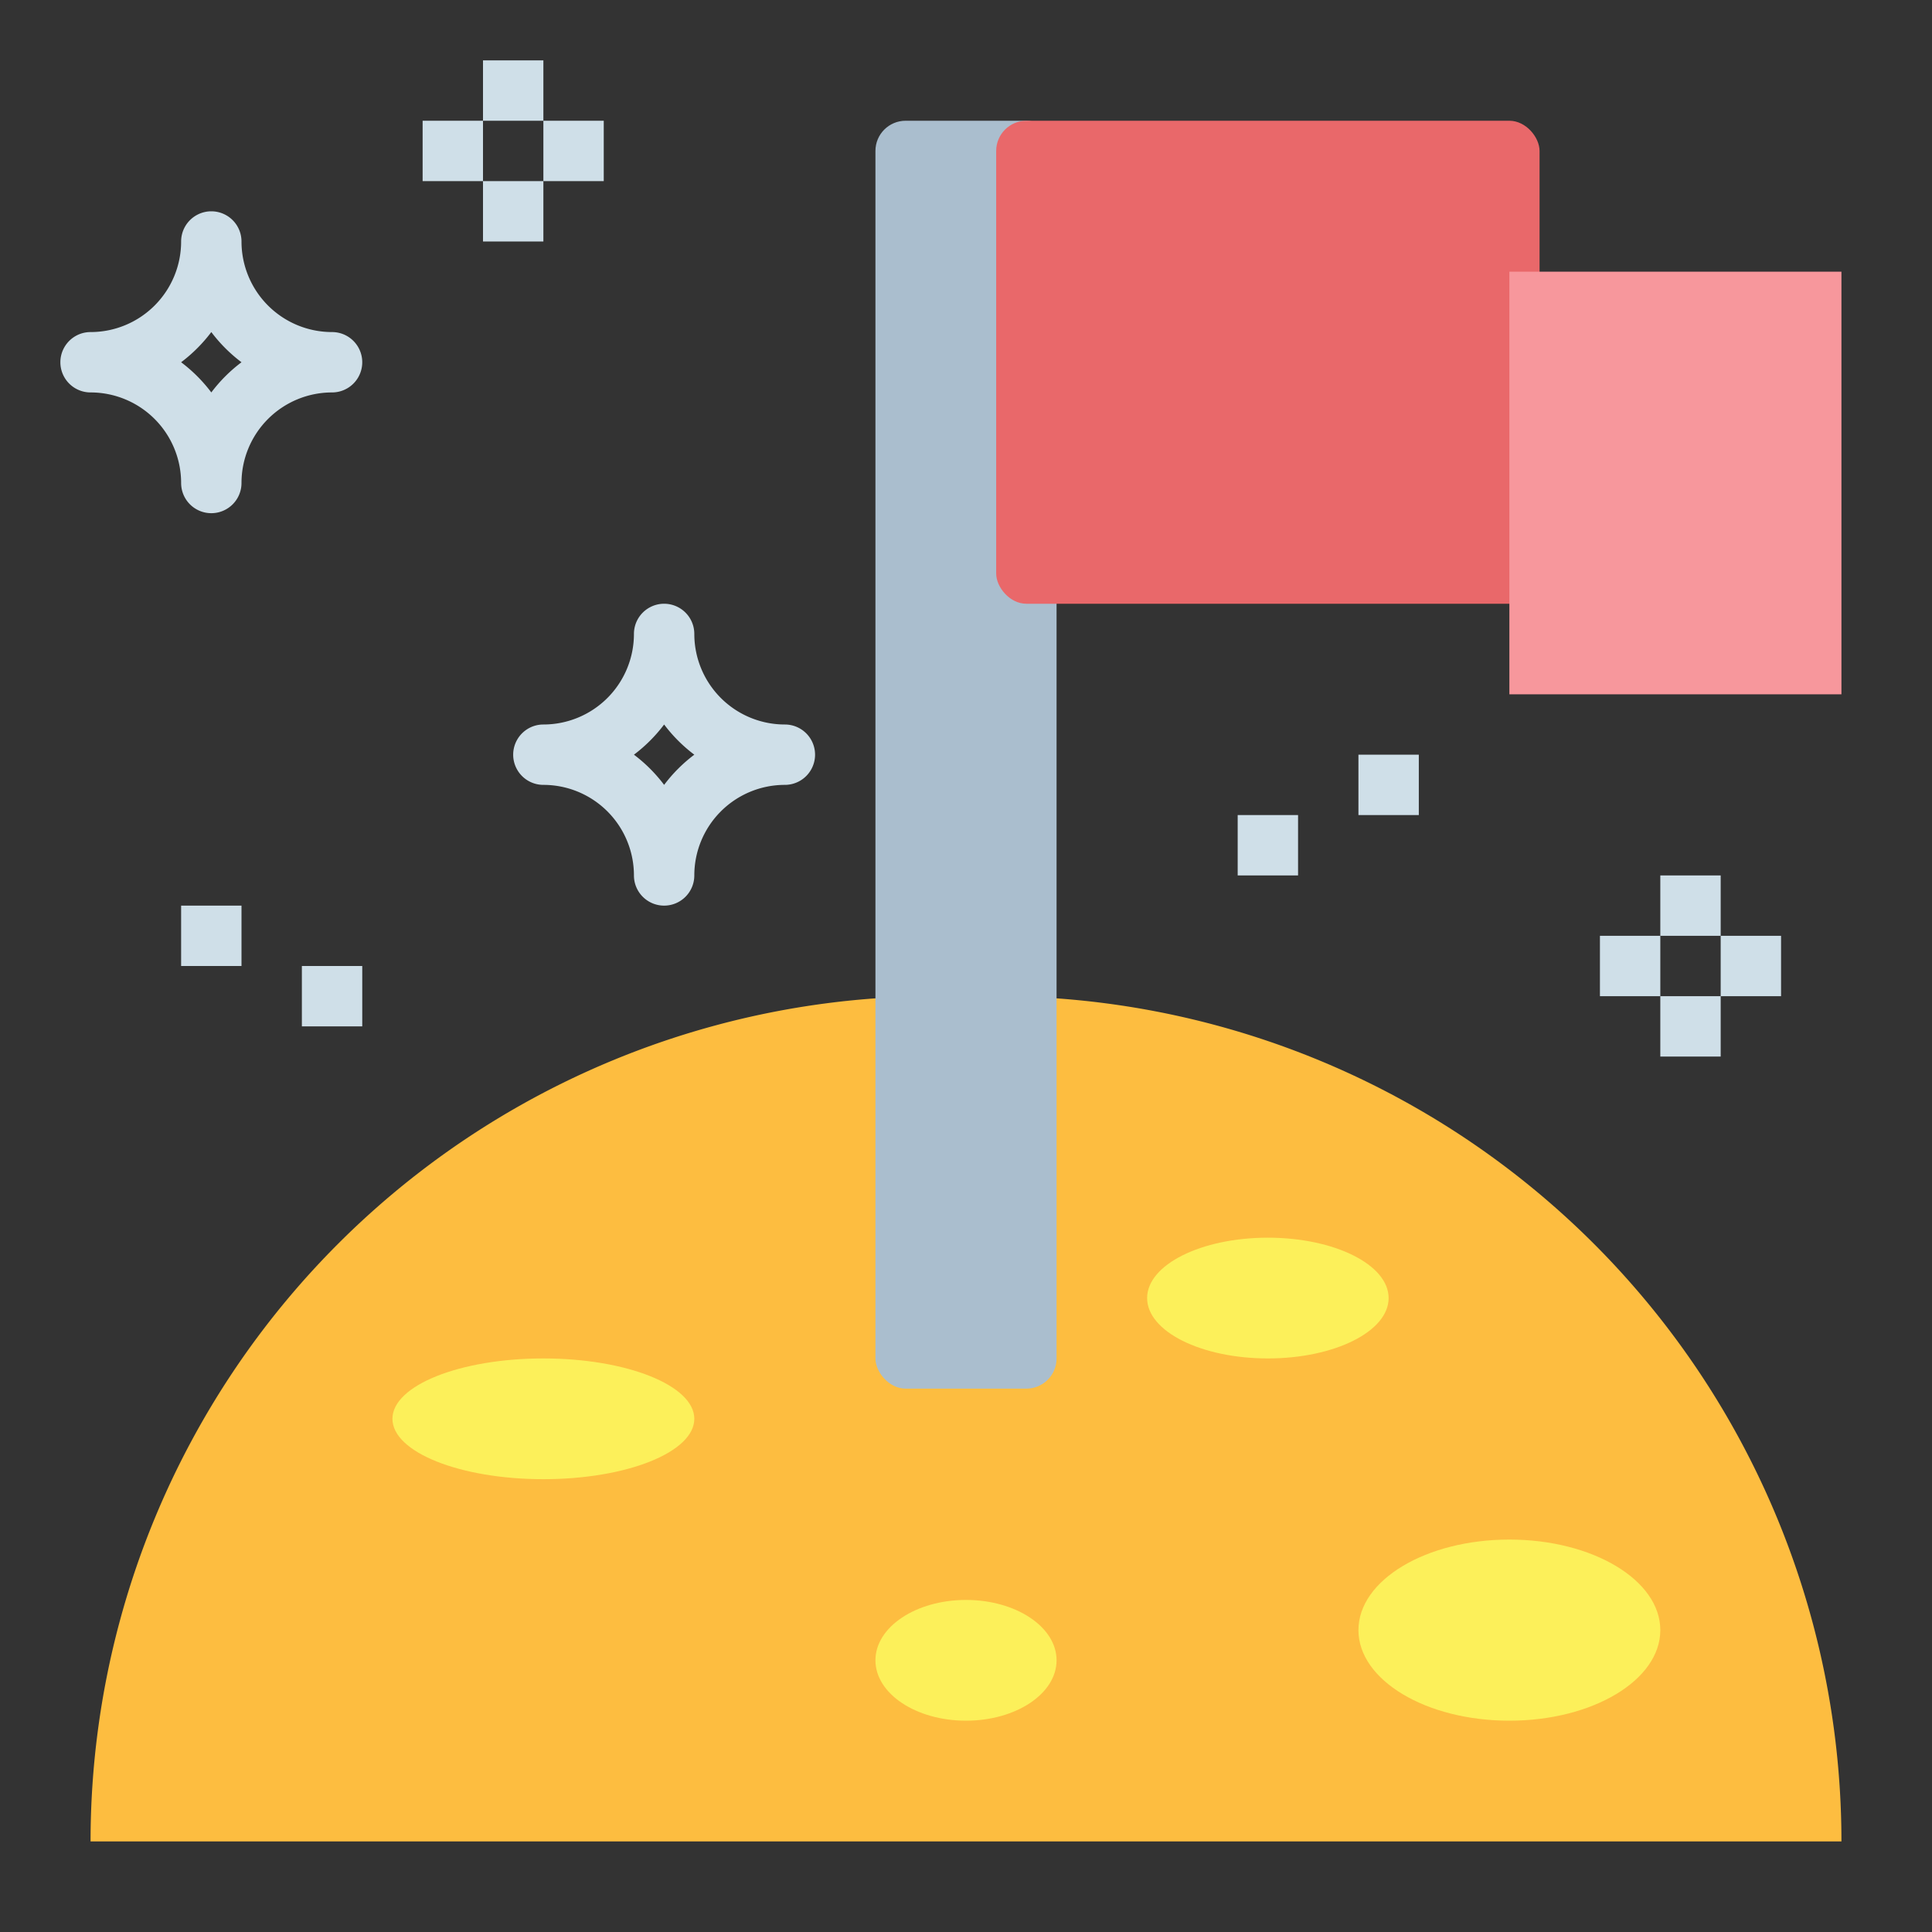 <?xml version="1.0"?>
<svg xmlns="http://www.w3.org/2000/svg" viewBox="0 0 64 64" width="512" height="512"><rect x="0" y="0" width="64" height="64" fill="#333333" stroke="none"/><path d="m31 33h2a28 28 0 0 1 28 28 0 0 0 0 1 0 0h-58a0 0 0 0 1 0 0 28 28 0 0 1 28-28z" fill="#fdbd40"/><rect fill="#aabece" height="42" rx="1" width="6" x="29" y="4"/><rect fill="#e9686a" height="16" rx="1" width="18" x="33" y="4"/><path d="m50 9h11v14h-11z" fill="#f7979c"/><g fill="#cfdfe8"><path d="m7 17a1 1 0 0 1 -1-1 3 3 0 0 0 -3-3 1 1 0 0 1 0-2 3 3 0 0 0 3-3 1 1 0 0 1 2 0 3 3 0 0 0 3 3 1 1 0 0 1 0 2 3 3 0 0 0 -3 3 1 1 0 0 1 -1 1zm-1-5a5.043 5.043 0 0 1 1 1 5.043 5.043 0 0 1 1-1 5.043 5.043 0 0 1 -1-1 5.043 5.043 0 0 1 -1 1z"/><path d="m22 30a1 1 0 0 1 -1-1 3 3 0 0 0 -3-3 1 1 0 0 1 0-2 3 3 0 0 0 3-3 1 1 0 0 1 2 0 3 3 0 0 0 3 3 1 1 0 0 1 0 2 3 3 0 0 0 -3 3 1 1 0 0 1 -1 1zm-1-5a5.043 5.043 0 0 1 1 1 5.043 5.043 0 0 1 1-1 5.043 5.043 0 0 1 -1-1 5.043 5.043 0 0 1 -1 1z"/><path d="m16 2h2v2h-2z"/><path d="m16 6h2v2h-2z"/><path d="m14 4h2v2h-2z"/><path d="m18 4h2v2h-2z"/><path d="m55 29h2v2h-2z"/><path d="m55 33h2v2h-2z"/><path d="m53 31h2v2h-2z"/><path d="m57 31h2v2h-2z"/><path d="m6 30h2v2h-2z"/><path d="m10 32h2v2h-2z"/><path d="m45 25h2v2h-2z"/><path d="m41 27h2v2h-2z"/></g><ellipse cx="18" cy="47" fill="#fcf05a" rx="5" ry="2"/><ellipse cx="50" cy="54" fill="#fcf05a" rx="5" ry="3"/><ellipse cx="32" cy="55" fill="#fcf05a" rx="3" ry="2"/><ellipse cx="42" cy="43" fill="#fcf05a" rx="4" ry="2"/></svg>
